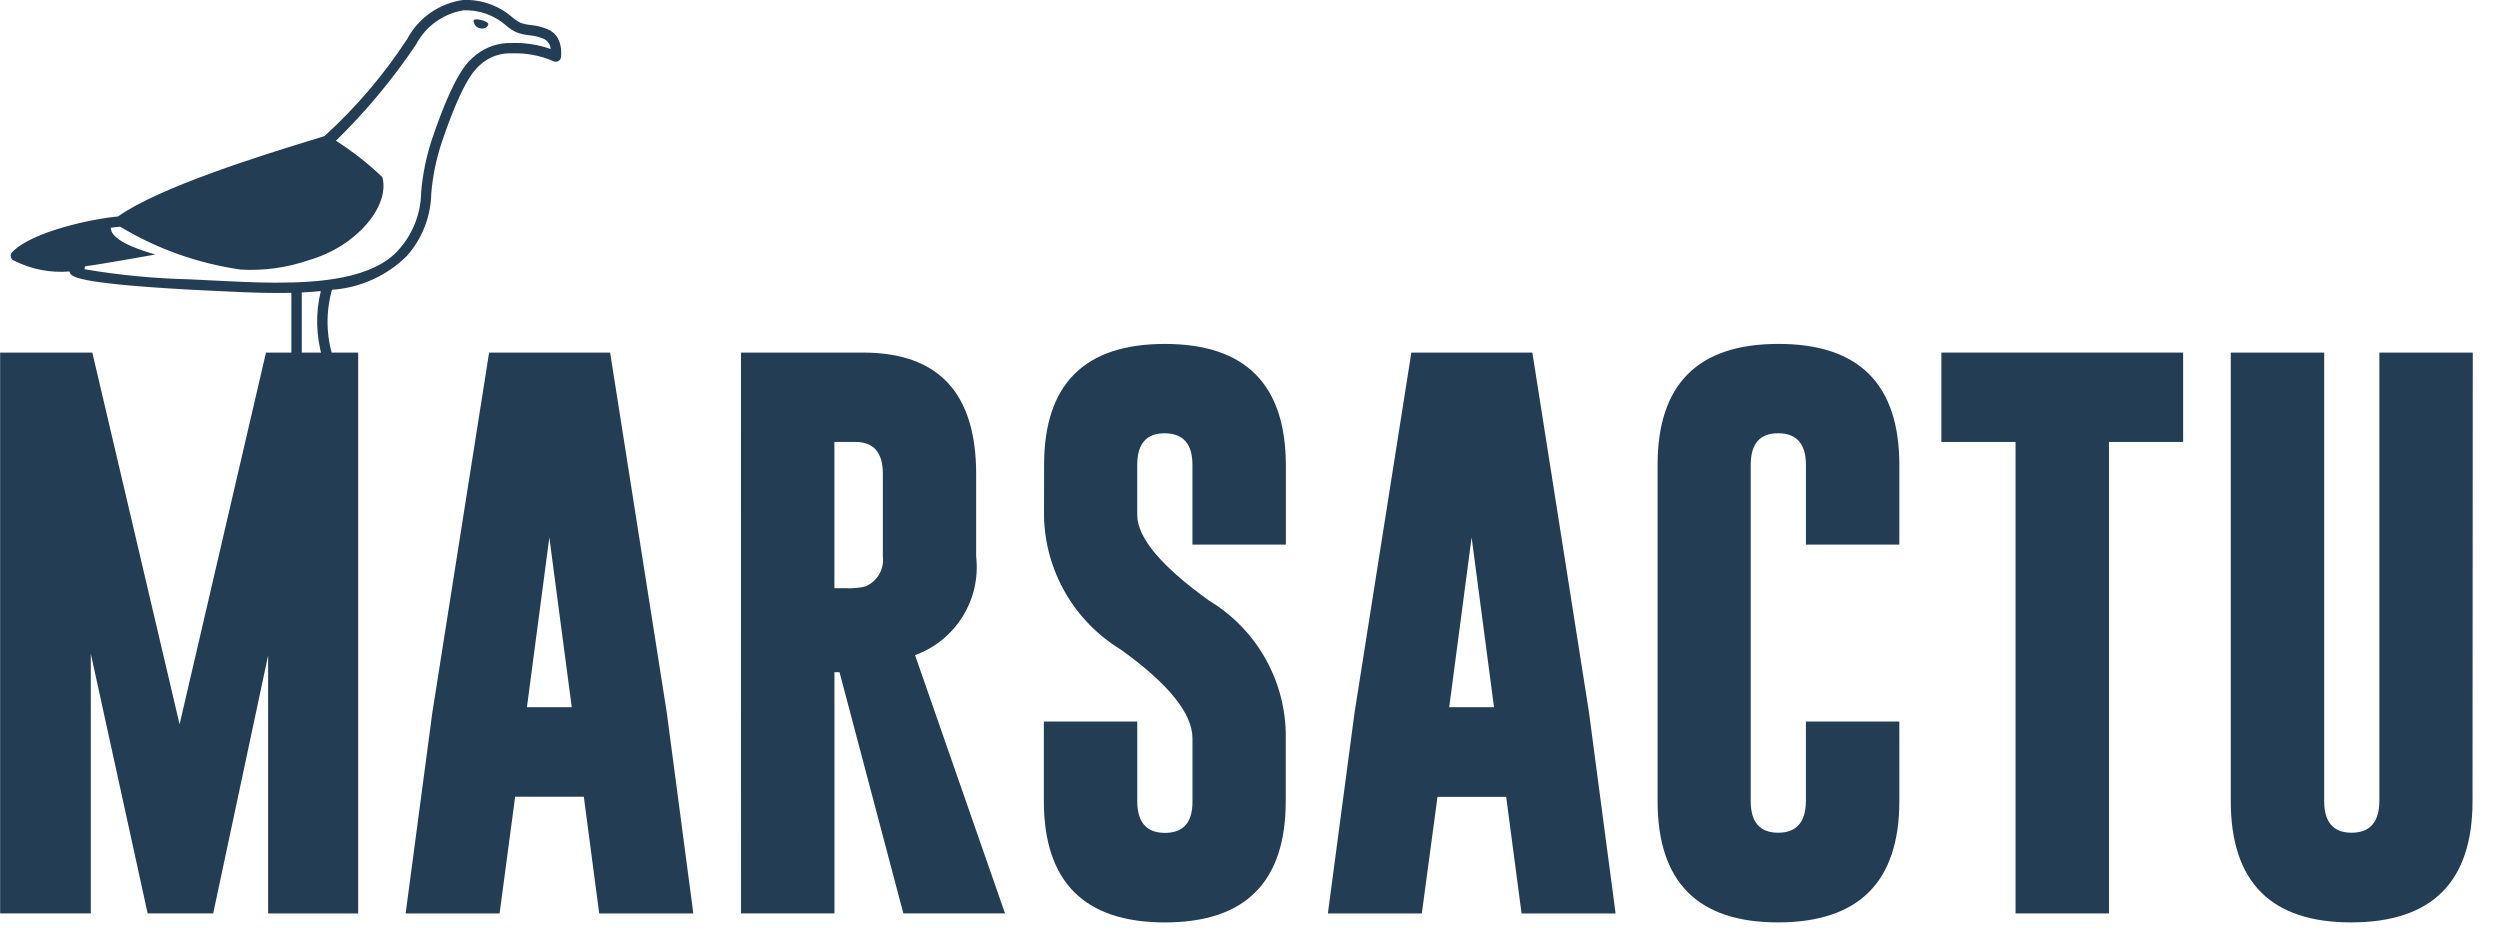 <?xml version="1.0" encoding="UTF-8"?>
<svg width="91px" height="34px" viewBox="0 0 91 34" version="1.1" xmlns="http://www.w3.org/2000/svg" xmlns:xlink="http://www.w3.org/1999/xlink">
    <title>Groupe_9</title>
    <g id="Page-1" stroke="none" stroke-width="1" fill="none" fill-rule="evenodd">
        <g id="logo-marsactu-mobile" transform="translate(0.005, -0.004)" fill="#223D54" fill-rule="nonzero">
            <g id="Groupe_9">
                <path d="M10.097,10.294 L10.097,10.294 C9.297,10.294 8.467,10.251 7.669,10.21 C7.401,10.196 7.138,10.182 6.882,10.171 C5.603,10.141 4.327,10.018 3.066,9.803 C3.082,9.77 3.089,9.734 3.084,9.698 C3.719,9.617 5.65,9.268 5.65,9.268 C4.258,8.873 4.018,8.509 4.03,8.293 C4.155,8.276 4.27,8.263 4.37,8.256 C5.712,9.064 7.202,9.594 8.752,9.816 C9.597,9.866 10.444,9.749 11.243,9.471 C12.982,8.971 14.196,7.501 13.913,6.451 C13.394,5.956 12.828,5.512 12.223,5.127 C13.31,4.064 14.285,2.894 15.133,1.633 C15.482,0.967 16.122,0.503 16.863,0.379 C17.435,0.357 17.994,0.557 18.423,0.937 C18.536,1.038 18.664,1.12 18.802,1.183 C18.953,1.238 19.11,1.274 19.27,1.289 C19.447,1.304 19.621,1.347 19.785,1.416 C19.932,1.485 20.029,1.628 20.04,1.79 C19.589,1.628 19.112,1.553 18.633,1.57 C18.163,1.553 17.703,1.702 17.333,1.992 L17.285,2.033 C17.026,2.244 16.546,2.638 15.725,5.055 C15.515,5.685 15.38,6.339 15.325,7.002 C15.314,7.766 15.03,8.501 14.525,9.074 C13.595,10.166 11.554,10.292 10.098,10.292 M10.98,13.039 L10.98,10.649 C11.209,10.638 11.441,10.623 11.672,10.599 C11.476,11.403 11.498,12.245 11.734,13.039 L12.127,13.039 C11.865,12.232 11.849,11.366 12.079,10.551 C13.107,10.482 14.076,10.044 14.807,9.319 C15.363,8.69 15.677,7.884 15.693,7.045 C15.746,6.409 15.876,5.782 16.078,5.177 C16.863,2.862 17.307,2.5 17.52,2.325 L17.578,2.276 C17.879,2.046 18.251,1.929 18.629,1.946 C19.154,1.927 19.676,2.027 20.157,2.238 C20.211,2.259 20.271,2.254 20.321,2.227 C20.371,2.198 20.405,2.148 20.414,2.091 C20.419,2.059 20.523,1.307 19.922,1.066 C19.728,0.985 19.522,0.934 19.313,0.915 C19.183,0.903 19.054,0.874 18.931,0.83 C18.83,0.779 18.737,0.716 18.653,0.642 C18.159,0.208 17.517,-0.021 16.86,0.002 C15.99,0.12 15.23,0.649 14.817,1.424 C13.969,2.723 12.959,3.909 11.811,4.953 C11.73,4.983 11.511,5.053 11.219,5.139 C9.602,5.639 5.833,6.795 4.288,7.884 C3.408,7.96 1.172,8.419 0.435,9.184 C0.394,9.227 0.376,9.289 0.387,9.348 C0.398,9.407 0.437,9.458 0.491,9.484 L0.523,9.499 C1.141,9.809 1.833,9.943 2.523,9.885 C2.525,9.893 2.527,9.902 2.53,9.911 C2.582,10.062 2.668,10.311 6.864,10.545 L7.649,10.584 C8.449,10.625 9.282,10.668 10.096,10.668 C10.261,10.668 10.431,10.668 10.601,10.662 L10.601,13.04 L10.98,13.039 Z" id="Tracé_33"></path>
                <path d="M17.469,1.034 C17.562,1.058 17.734,1.041 17.769,0.889 C17.795,0.772 17.206,0.621 17.233,0.77 C17.244,0.901 17.34,1.008 17.469,1.034" id="Tracé_34"></path>
                <polygon id="Tracé_35" points="6.532 26.369 9.677 12.838 13.032 12.838 13.032 33.253 9.755 33.253 9.755 23.861 7.755 33.252 5.369 33.252 3.3 23.799 3.3 33.252 -3.55184632e-15 33.252 -3.55184632e-15 12.838 3.355 12.838"></polygon>
                <path d="M24.264,25.931 L25.232,33.253 L21.806,33.253 L21.246,29.006 L18.746,29.006 L18.18,33.253 L14.76,33.253 L15.729,25.962 L17.798,12.839 L22.204,12.839 L24.264,25.931 Z M20.807,25.747 L19.991,19.567 L19.175,25.747 L20.807,25.747 Z" id="Tracé_36"></path>
                <path d="M26.967,12.838 L31.427,12.838 C34.16,12.844 35.527,14.316 35.527,17.253 L35.527,20.262 C35.705,21.828 34.785,23.313 33.303,23.851 L36.577,33.251 L32.877,33.251 L30.553,24.471 L30.369,24.471 L30.369,33.251 L26.969,33.251 L26.967,12.838 Z M30.367,16.091 L30.367,21.414 L30.775,21.414 C31.015,21.427 31.255,21.406 31.489,21.353 C31.923,21.174 32.186,20.728 32.131,20.262 L32.131,17.253 C32.131,16.478 31.798,16.091 31.131,16.091 L30.367,16.091 Z" id="Tracé_37"></path>
                <path d="M38,16.928 C38,13.991 39.465,12.523 42.394,12.523 C45.323,12.523 46.792,13.991 46.8,16.928 L46.8,19.828 L43.4,19.828 L43.4,16.928 C43.4,16.166 43.067,15.782 42.4,15.776 L42.38,15.776 C41.72,15.776 41.39,16.16 41.39,16.928 L41.39,18.743 C41.39,19.572 42.26,20.612 44.001,21.864 C45.684,22.875 46.737,24.673 46.796,26.636 L46.796,29.164 C46.796,32.108 45.329,33.58 42.396,33.58 C39.463,33.579 37.994,32.107 37.991,29.164 L37.991,26.269 L41.391,26.269 L41.391,29.169 C41.391,29.937 41.728,30.321 42.401,30.321 C43.074,30.32 43.408,29.936 43.401,29.169 L43.401,26.88 C43.401,25.976 42.531,24.898 40.791,23.648 C39.094,22.615 38.041,20.789 37.997,18.804 L38,16.928 Z" id="Tracé_38"></path>
                <path d="M57.834,25.931 L58.802,33.253 L55.38,33.253 L54.82,29.011 L52.32,29.011 L51.749,33.253 L48.33,33.253 L49.298,25.962 L51.368,12.839 L55.773,12.839 L57.834,25.931 Z M54.377,25.747 L53.562,19.567 L52.746,25.747 L54.377,25.747 Z" id="Tracé_39"></path>
                <path d="M69.131,29.163 C69.131,32.099 67.664,33.571 64.731,33.579 C61.798,33.586 60.331,32.114 60.331,29.163 L60.331,16.927 C60.331,13.989 61.798,12.521 64.731,12.522 C67.664,12.522 69.131,13.991 69.131,16.927 L69.131,19.827 L65.731,19.827 L65.731,16.927 C65.731,16.165 65.398,15.781 64.731,15.775 L64.71,15.775 C64.051,15.775 63.721,16.159 63.721,16.927 L63.721,29.163 C63.721,29.931 64.054,30.315 64.721,30.315 C65.388,30.314 65.724,29.93 65.73,29.163 L65.73,26.269 L69.13,26.269 L69.131,29.163 Z" id="Tracé_40"></path>
                <polygon id="Tracé_41" points="79.461 12.838 79.461 16.091 76.761 16.091 76.761 33.253 73.361 33.253 73.361 16.091 70.661 16.091 70.661 12.838"></polygon>
                <path d="M89.995,29.163 C89.995,32.099 88.528,33.571 85.595,33.579 C82.662,33.586 81.195,32.114 81.195,29.163 L81.195,12.838 L84.595,12.838 L84.595,29.163 C84.595,29.931 84.928,30.315 85.595,30.315 C86.262,30.314 86.598,29.93 86.604,29.163 L86.604,12.838 L90.004,12.838 L89.995,29.163 Z" id="Tracé_42"></path>
            </g>
        </g>
    </g>
</svg>